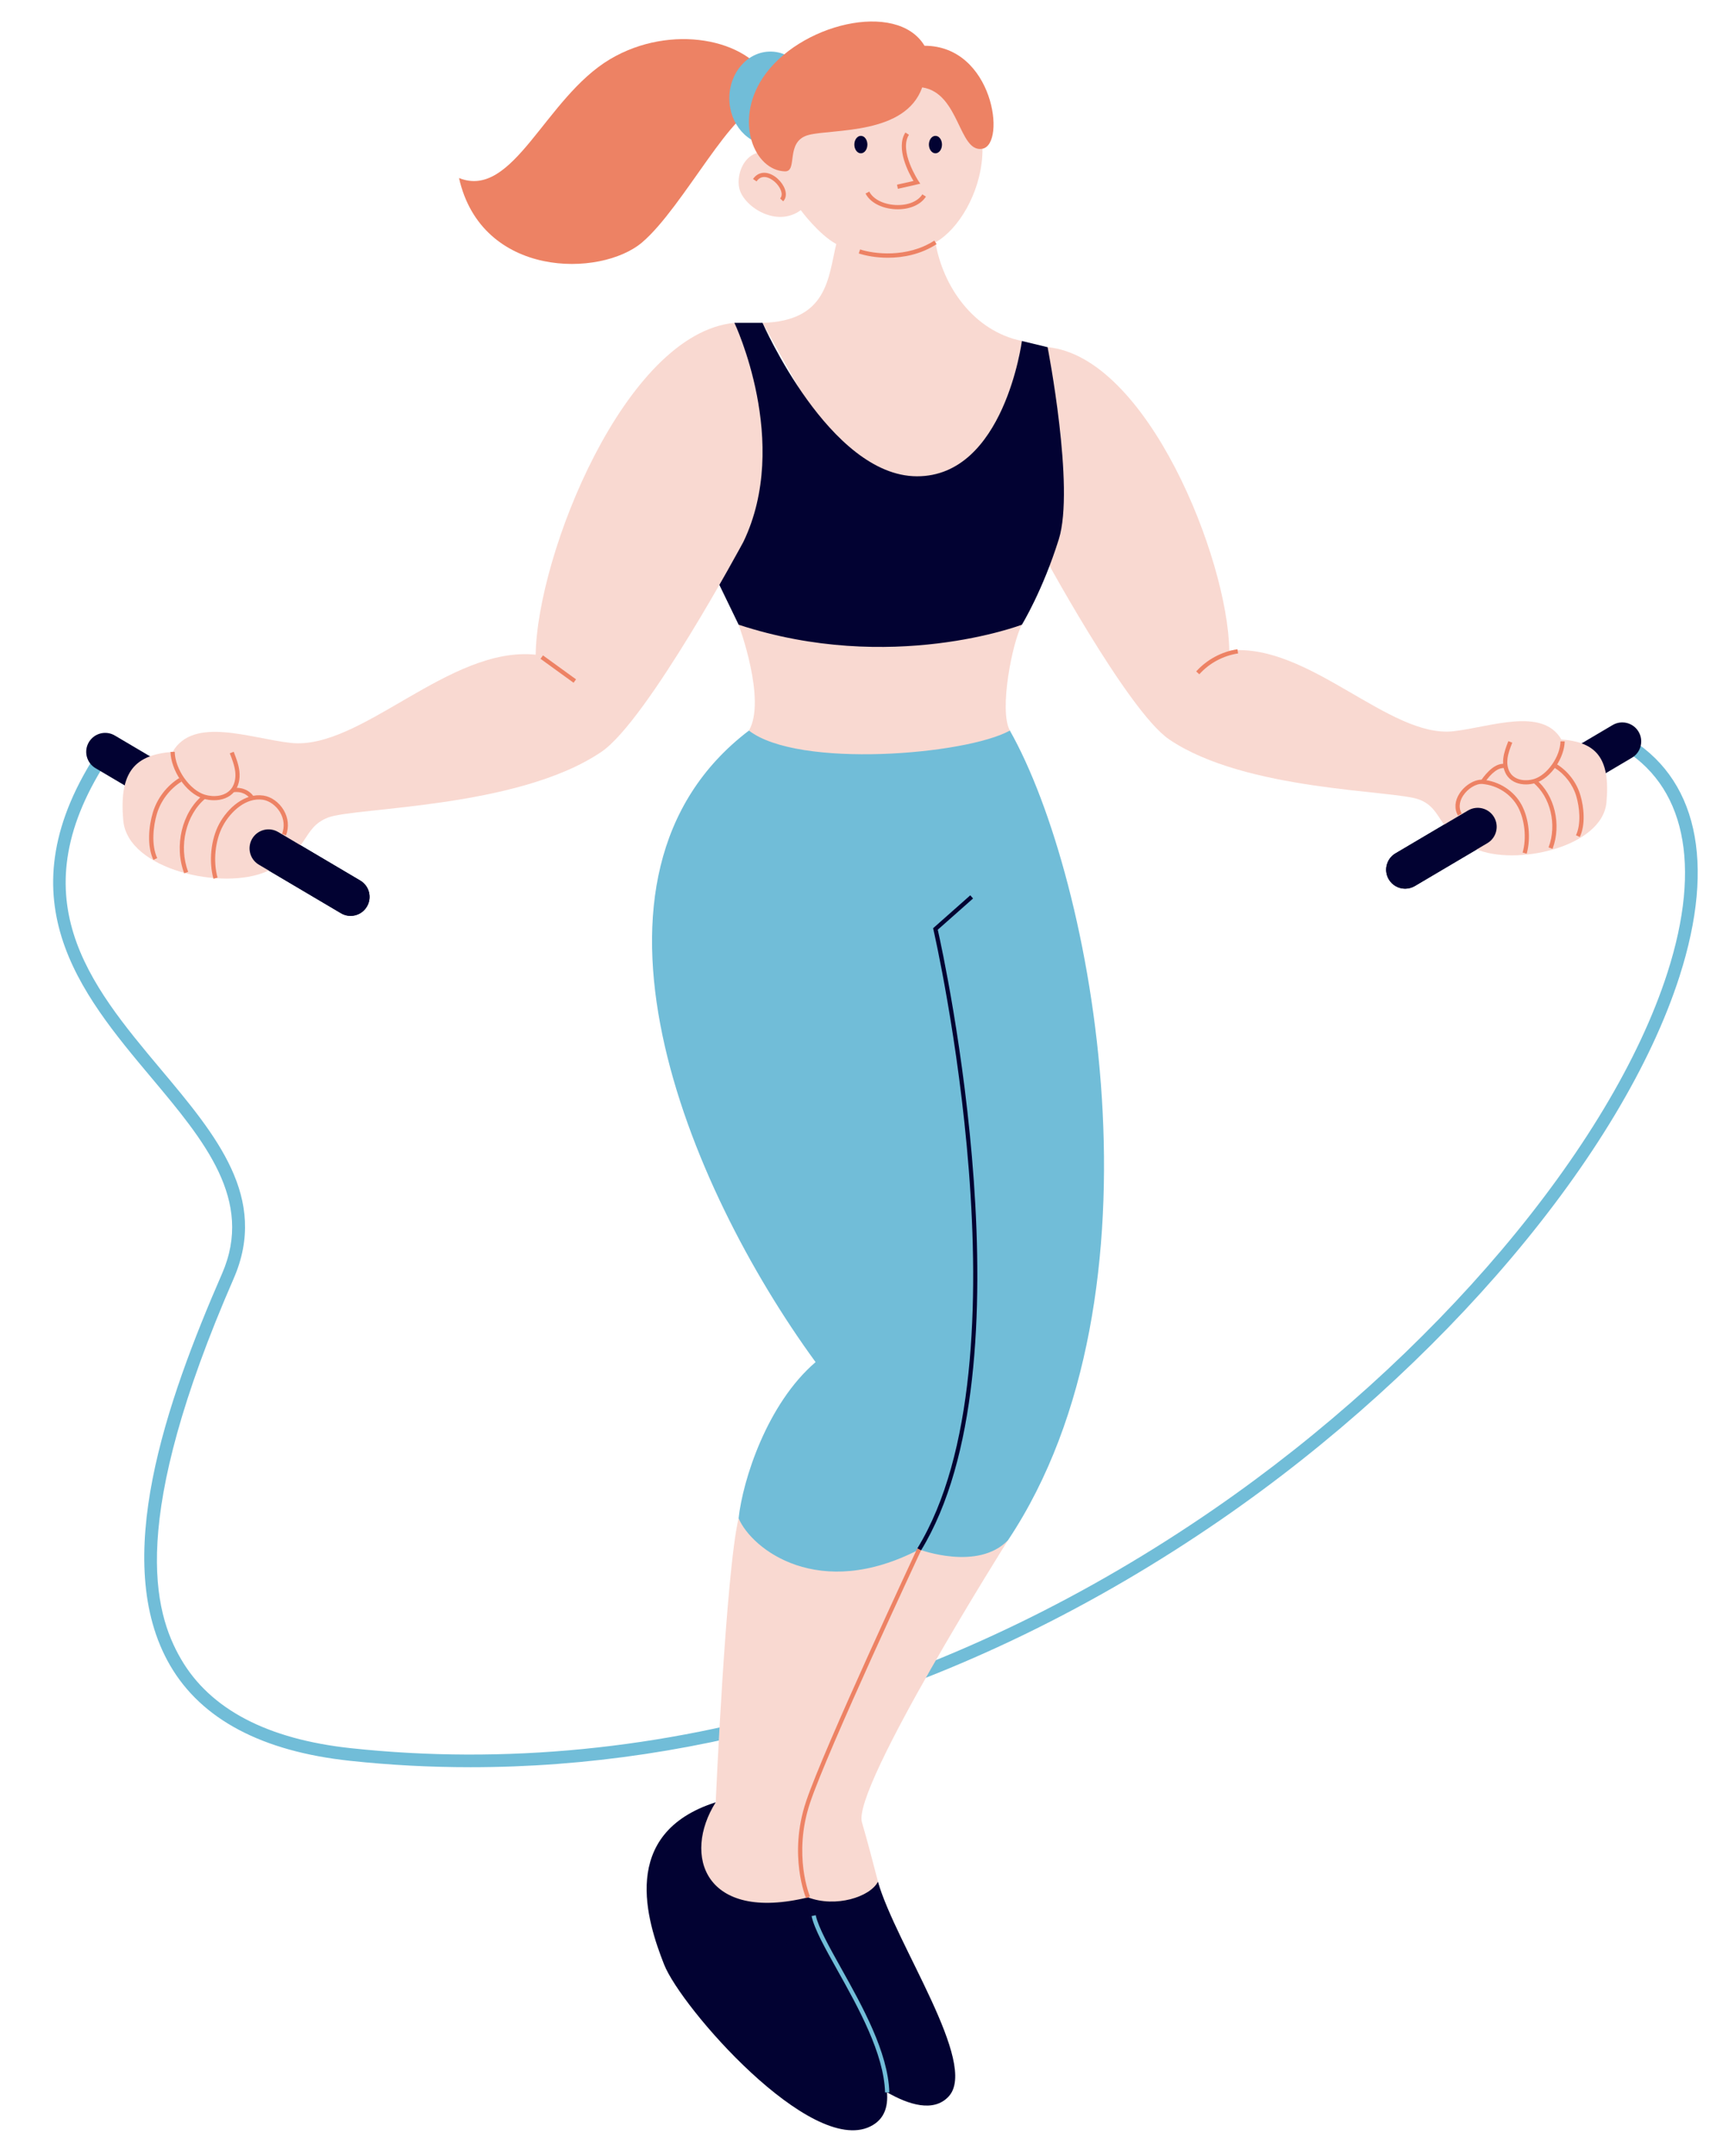 <?xml version="1.0" encoding="UTF-8"?>
<!DOCTYPE svg PUBLIC '-//W3C//DTD SVG 1.0//EN'
          'http://www.w3.org/TR/2001/REC-SVG-20010904/DTD/svg10.dtd'>
<svg height="511.2" preserveAspectRatio="xMidYMid meet" version="1.0" viewBox="-12.6 -5.1 407.0 511.2" width="407.0" xmlns="http://www.w3.org/2000/svg" xmlns:xlink="http://www.w3.org/1999/xlink" zoomAndPan="magnify"
><g
  ><g id="change1_1"
    ><path d="M99,413.91c-9.57,0-19.11-0.5-28.6-1.52c-20.87-2.23-35.22-9.84-42.65-22.61 c-14.27-24.54-0.91-62.55,12.33-92.93c7.58-17.4-4.25-31.5-16.78-46.43c-16.81-20.04-35.87-42.75-12.2-78.09l2.49,1.67 c-22.42,33.46-4.92,54.32,12,74.49c13.14,15.66,25.56,30.46,17.23,49.56c-24.94,57.22-19.07,78.9-12.49,90.22 c6.92,11.91,20.51,19.02,40.38,21.14c36.35,3.88,73.46,0.23,110.28-10.85c32.73-9.85,64.45-25.26,94.26-45.79 c52.03-35.84,94.28-85.77,107.62-127.21c8.26-25.67,4.2-44.69-11.45-53.58l1.48-2.61c17.01,9.67,21.57,29.95,12.82,57.11 c-13.53,42.03-56.23,92.57-108.77,128.76c-30.07,20.71-62.07,36.25-95.1,46.19C154.26,409.74,126.49,413.91,99,413.91z" fill="#71BDD8"
    /></g
    ><g id="change2_1"
    ><path d="M162.58,143.02c0,0,6.66,17.82,2.45,25.1l1.4,14.07l60.66-2.41l-0.16-11.66 c-2.65-4.74,0.58-20.95,2.84-25.1S170.48,134.42,162.58,143.02z" fill="#F9D9D1"
    /></g
    ><g id="change3_1"
    ><path d="M320.67,205.61c-1.54,0-3.04-0.79-3.88-2.21c-1.26-2.14-0.55-4.9,1.58-6.16l51.51-30.43 c2.14-1.26,4.9-0.55,6.16,1.59s0.55,4.9-1.58,6.16l-51.51,30.43C322.23,205.4,321.45,205.61,320.67,205.61z" fill="#020232"
    /></g
    ><g id="change3_2"
    ><path d="M70.55,212.06c-0.78,0-1.57-0.2-2.28-0.63l-58.21-34.39c-2.14-1.26-2.85-4.02-1.59-6.16 c1.26-2.14,4.02-2.85,6.16-1.59l58.21,34.39c2.14,1.26,2.85,4.02,1.59,6.16C73.59,211.27,72.09,212.06,70.55,212.06z" fill="#020232"
    /></g
    ><g id="change2_2"
    ><path d="M332.11,168.28c-15.19,1.69-34.35-21.07-53.15-19.12c-0.32-21.71-19.45-69.68-43.1-71.95 c0,0-12.32,25.93-1.94,47.48c0,0,20.85,38.79,30.79,45.53c18.15,12.32,53.48,11.99,59.31,14.26c5.83,2.27,3.89,7.45,13.29,11.67 c9.4,4.21,30.14-0.32,31.11-11.02c0.97-10.7-2.59-14.26-10.7-14.91C353.18,162.45,340.86,167.31,332.11,168.28z" fill="#F9D9D1"
    /></g
    ><g id="change2_3"
    ><path d="M168.26,71.45l24.41,43.75l32.36-3.16l4.74-36.3C218.25,73.4,211,62.69,209.27,52.37 c10.89-6.12,20.46-34.04-5.17-43.6l-29.83,16.45l-0.76,7.27c-8.41-4.97-11.86,3.06-10.71,7.27s8.8,9.18,14.53,4.97 c0,0,4.21,5.74,8.41,8.03C183.83,60.78,183.67,71.03,168.26,71.45z" fill="#F9D9D1"
    /></g
    ><g id="change3_3"
    ><path d="M161.59,71.45h6.67c0,0,15.9,36.32,36.61,36.38c20.7,0.06,24.9-32.08,24.9-32.08l6.1,1.47 c0,0,6.49,33.29,2.66,45.53s-8.76,20.27-8.76,20.27s-31.06,11.86-67.18,0l-6.67-13.77L161.59,71.45z" fill="#020232"
    /></g
    ><g id="change4_1"
    ><path d="M168.26,20.22c-6.67-0.86-18.73,23.8-28.56,32.15c-9.82,8.35-38.09,8.53-43.43-15.26 c12.93,5.18,20.38-19.02,35.85-28.19c14.36-8.51,32.83-4.86,37.74,5.26L168.26,20.22z" fill="#ED8264"
    /></g
    ><g id="change2_4"
    ><path d="M56.33,171.04c16.61,1.85,37.57-23.04,58.12-20.91c0.35-23.74,21.26-76.2,47.14-78.68 c0,0,13.47,28.35,2.13,51.92c0,0-22.79,42.41-33.67,49.79c-19.85,13.47-58.48,13.11-64.86,15.59c-6.38,2.48-4.25,8.15-14.53,12.76 s-32.96-0.35-34.02-12.05s2.84-15.59,11.7-16.3C33.3,164.66,46.76,169.98,56.33,171.04z" fill="#F9D9D1"
    /></g
    ><g id="change1_2"
    ><ellipse cx="170.12" cy="18.2" fill="#71BDD8" rx="9.74" ry="11.07"
    /></g
    ><g id="change2_5"
    ><path d="M157.15,422.23c0,0,2.4-54.68,5.43-67.36l63.92,5.19c0,0-37.06,58.76-34.67,66.9c2.39,8.14,6,22.69,6,22.69 l-31.53,11.46l-16.87-17.86l-2.91-9.89L157.15,422.23z" fill="#F9D9D1"
    /></g
    ><g id="change4_2"
    ><path d="M173.56,35.53c3.22,0.09-0.11-7.19,5.7-8.65c5.81-1.45,22.88,0,26.87-11.26 c8.92,1.33,8.63,15.64,14.3,14.54c5.67-1.1,2.59-24.41-13.75-24.41c-6.54-10.89-29.98-5.19-38.42,7.69 C161.5,23.77,166.35,35.31,173.56,35.53z" fill="#ED8264"
    /></g
    ><g id="change1_3"
    ><path d="M165.03,168.12c11.7,9.05,51.45,5.76,61.89,0c19.85,35.1,38.49,133.53-0.42,191.94 c-7.15,7.46-21.09,2.22-21.09,2.22c-23.74,12.34-39.7,0-42.83-7.4c0.99-9.05,6.74-27.15,18.26-37.02 C150.49,276.28,119.6,202.68,165.03,168.12z" fill="#71BDD8"
    /></g
    ><g id="change3_4"
    ><path d="M157.15,422.23c-7.94,12.6-2.63,28.51,21.9,22.54c1.19,15.35,28.94,47.39,14.74,54.33 c-14.2,6.94-44.93-28.31-48.89-38.44C140.92,450.54,134.06,429.6,157.15,422.23z" fill="#020232"
    /></g
    ><g id="change3_5"
    ><path d="M179.04,444.77c6.55,2.5,14.72-0.08,16.59-3.71c4.26,14.85,23.93,43.16,16.78,50.91s-23.84-7.75-23.84-7.75 l-15.2-27.12L179.04,444.77z" fill="#020232"
    /></g
    ><g id="change3_6"
    ><path d="M205.83,362.54l-0.85-0.52c27.24-44.52,4.04-145.72,3.8-146.74l-0.07-0.29l8.82-7.81l0.66,0.75l-8.37,7.41 C211.2,221.43,232.56,318.87,205.83,362.54z" fill="#020232"
    /></g
    ><g id="change4_3"
    ><path d="M178.58,444.97c-0.04-0.1-4.26-10.2-0.01-22.9c4.19-12.55,26.16-59.53,26.38-60.01l0.91,0.42 c-0.22,0.47-22.17,47.4-26.34,59.9c-4.12,12.33-0.06,22.09-0.01,22.19L178.58,444.97z" fill="#ED8264"
    /></g
    ><g id="change4_4"
    ><path d="M38.16,184.64c-0.85,0-1.7-0.13-2.46-0.36c-4.38-1.33-7.77-6.96-7.86-11.1l1-0.02 c0.09,4.14,3.57,9.08,7.15,10.17c2.06,0.62,4.78,0.44,6.23-1.38c1.09-1.36,1.07-3.14,0.97-4.08c-0.17-1.5-0.74-2.96-1.29-4.36 l0.93-0.36c0.57,1.47,1.17,2.99,1.35,4.62c0.21,1.89-0.21,3.59-1.18,4.81C41.81,184.05,39.97,184.64,38.16,184.64z" fill="#ED8264"
    /></g
    ><g id="change4_5"
    ><path d="M23.78,198.78c-1.56-3.34-1.1-7.97-0.14-11.18c1-3.38,3.29-6.38,6.29-8.24l0.53,0.85 c-2.79,1.73-4.92,4.53-5.86,7.68c-0.86,2.9-1.35,7.38,0.09,10.47L23.78,198.78z" fill="#ED8264"
    /></g
    ><g id="change4_6"
    ><path d="M31.09,201.96c-2.45-6.46-0.55-14.44,4.43-18.54l0.64,0.77c-4.66,3.85-6.44,11.33-4.13,17.42L31.09,201.96z" fill="#ED8264"
    /></g
    ><g id="change4_7"
    ><path d="M38.03,203.26c-1.15-4.13-0.61-9.35,1.35-13c2.05-3.81,6.09-7.37,10.48-6.73c1.87,0.27,3.72,1.59,4.82,3.44 c1.1,1.86,1.3,3.99,0.56,6l-0.94-0.35c0.64-1.72,0.46-3.54-0.48-5.14c-0.93-1.57-2.54-2.73-4.1-2.96 c-3.92-0.57-7.58,2.71-9.46,6.21c-1.84,3.44-2.35,8.37-1.26,12.26L38.03,203.26z" fill="#ED8264"
    /></g
    ><g id="change4_8"
    ><path d="M119.31 148.71H120.31V158.39H119.31z" fill="#ED8264" transform="rotate(-54.084 119.8 153.543)"
    /></g
    ><g id="change4_9"
    ><path d="M271.85,154.77l-0.74-0.67c2.55-2.82,6.03-4.69,9.79-5.26l0.15,0.99 C277.51,150.37,274.25,152.12,271.85,154.77z" fill="#ED8264"
    /></g
    ><g id="change3_7"
    ><path d="M70.55,212.06c-0.78,0-1.57-0.2-2.28-0.63l-19.47-11.51c-2.14-1.26-2.85-4.02-1.59-6.16 c1.26-2.14,4.02-2.85,6.16-1.59l19.47,11.51c2.14,1.26,2.85,4.02,1.59,6.16C73.59,211.27,72.09,212.06,70.55,212.06z" fill="#020232"
    /></g
    ><g id="change4_10"
    ><path d="M349.33,180.89c-1.62,0-3.27-0.53-4.33-1.86c-0.87-1.09-1.24-2.62-1.05-4.3c0.16-1.45,0.69-2.8,1.2-4.1 l0.93,0.36c-0.49,1.24-0.99,2.52-1.14,3.85c-0.09,0.82-0.11,2.38,0.84,3.57c1.27,1.59,3.65,1.75,5.45,1.2 c3.15-0.95,6.21-5.3,6.29-8.94l1,0.02c-0.08,3.69-3.09,8.69-7,9.88C350.84,180.77,350.09,180.89,349.33,180.89z" fill="#ED8264"
    /></g
    ><g id="change4_11"
    ><path d="M362.1,193.36l-0.91-0.42c1.27-2.72,0.83-6.67,0.08-9.23c-0.82-2.77-2.7-5.24-5.16-6.76l0.53-0.85 c2.66,1.65,4.7,4.32,5.59,7.33C363.08,186.28,363.49,190.39,362.1,193.36z" fill="#ED8264"
    /></g
    ><g id="change4_12"
    ><path d="M355.63,196.17l-0.94-0.35c2.03-5.36,0.47-11.96-3.64-15.35l0.64-0.77 C356.12,183.35,357.81,190.43,355.63,196.17z" fill="#ED8264"
    /></g
    ><g id="change4_13"
    ><path d="M349.5,197.32l-0.96-0.27c0.96-3.43,0.51-7.78-1.11-10.81c-1.64-3.05-4.87-5.14-8.43-5.46 c-1.48-0.13-3.48,1.09-4.58,2.78c-0.54,0.83-1.31,2.48-0.35,4.24l-0.88,0.48c-0.9-1.64-0.76-3.51,0.39-5.27 c1.32-2.01,3.68-3.39,5.51-3.23c3.89,0.35,7.43,2.64,9.22,5.99C350.04,189.01,350.52,193.65,349.5,197.32z" fill="#ED8264"
    /></g
    ><g id="change3_8"
    ><path d="M320.67,205.61c-1.54,0-3.04-0.79-3.88-2.21c-1.26-2.14-0.55-4.9,1.58-6.16l17.23-10.18 c2.14-1.26,4.9-0.55,6.16,1.59s0.55,4.9-1.58,6.16l-17.23,10.18C322.23,205.4,321.45,205.61,320.67,205.61z" fill="#020232"
    /></g
    ><g id="change4_14"
    ><path d="M197.99,56.01c-2.82,0-5.29-0.48-6.91-1.02l0.32-0.95c3.28,1.09,11.19,2.06,17.6-2.09l0.54,0.84 C205.77,55.23,201.59,56.01,197.99,56.01z" fill="#ED8264"
    /></g
    ><g id="change4_15"
    ><path d="M200.36,39.67l-0.21-0.98c0.59-0.13,2.78-0.62,3.91-0.88c-1.15-1.91-4.28-7.79-1.92-11.49l0.84,0.54 c-2.44,3.82,2.25,10.93,2.29,11l0.4,0.6l-0.71,0.16C204.96,38.63,201.17,39.49,200.36,39.67z" fill="#ED8264"
    /></g
    ><g id="change4_16"
    ><path d="M200.36,44.52c-0.18,0-0.37,0-0.56-0.01c-3.27-0.15-6.06-1.62-7.11-3.73l0.89-0.45 c0.9,1.79,3.36,3.04,6.27,3.18c2.83,0.13,5.25-0.84,6.31-2.53l0.85,0.53C205.82,43.39,203.31,44.52,200.36,44.52z" fill="#ED8264"
    /></g
    ><g id="change3_9"
    ><ellipse cx="191.58" cy="29.18" fill="#020232" rx="1.55" ry="2.07"
    /></g
    ><g id="change3_10"
    ><ellipse cx="209.27" cy="29.18" fill="#020232" rx="1.55" ry="2.07"
    /></g
    ><g id="change4_17"
    ><path d="M173.16,42.63l-0.73-0.68c0.51-0.55,0.39-1.32,0.19-1.87c-0.56-1.55-2.24-3.01-3.66-3.19 c-0.86-0.11-1.58,0.23-2.12,1.02L166,37.34c0.75-1.09,1.84-1.6,3.07-1.45c2.03,0.26,3.87,2.16,4.48,3.84 C173.97,40.89,173.83,41.91,173.16,42.63z" fill="#ED8264"
    /></g
    ><g id="change4_18"
    ><path d="M46.81,184.41c-0.64-1.01-2.06-1.98-4.13-1.66l-0.15-0.99c2.14-0.32,4.1,0.49,5.12,2.12L46.81,184.41z" fill="#ED8264"
    /></g
    ><g id="change4_19"
    ><path d="M339.45,180.57l-0.82-0.57c1.39-2.02,3.53-4.35,5.86-3.96l-0.16,0.99 C342.9,176.79,341.17,178.05,339.45,180.57z" fill="#ED8264"
    /></g
    ><g id="change1_4"
    ><path d="M197.32,491.03c-0.27-9.25-6.38-20.18-11.29-28.96c-2.94-5.25-5.48-9.79-6.14-12.86l0.98-0.21 c0.64,2.92,3.14,7.4,6.04,12.59c4.96,8.88,11.14,19.92,11.42,29.42L197.32,491.03z" fill="#71BDD8"
    /></g
  ></g
></svg
>
